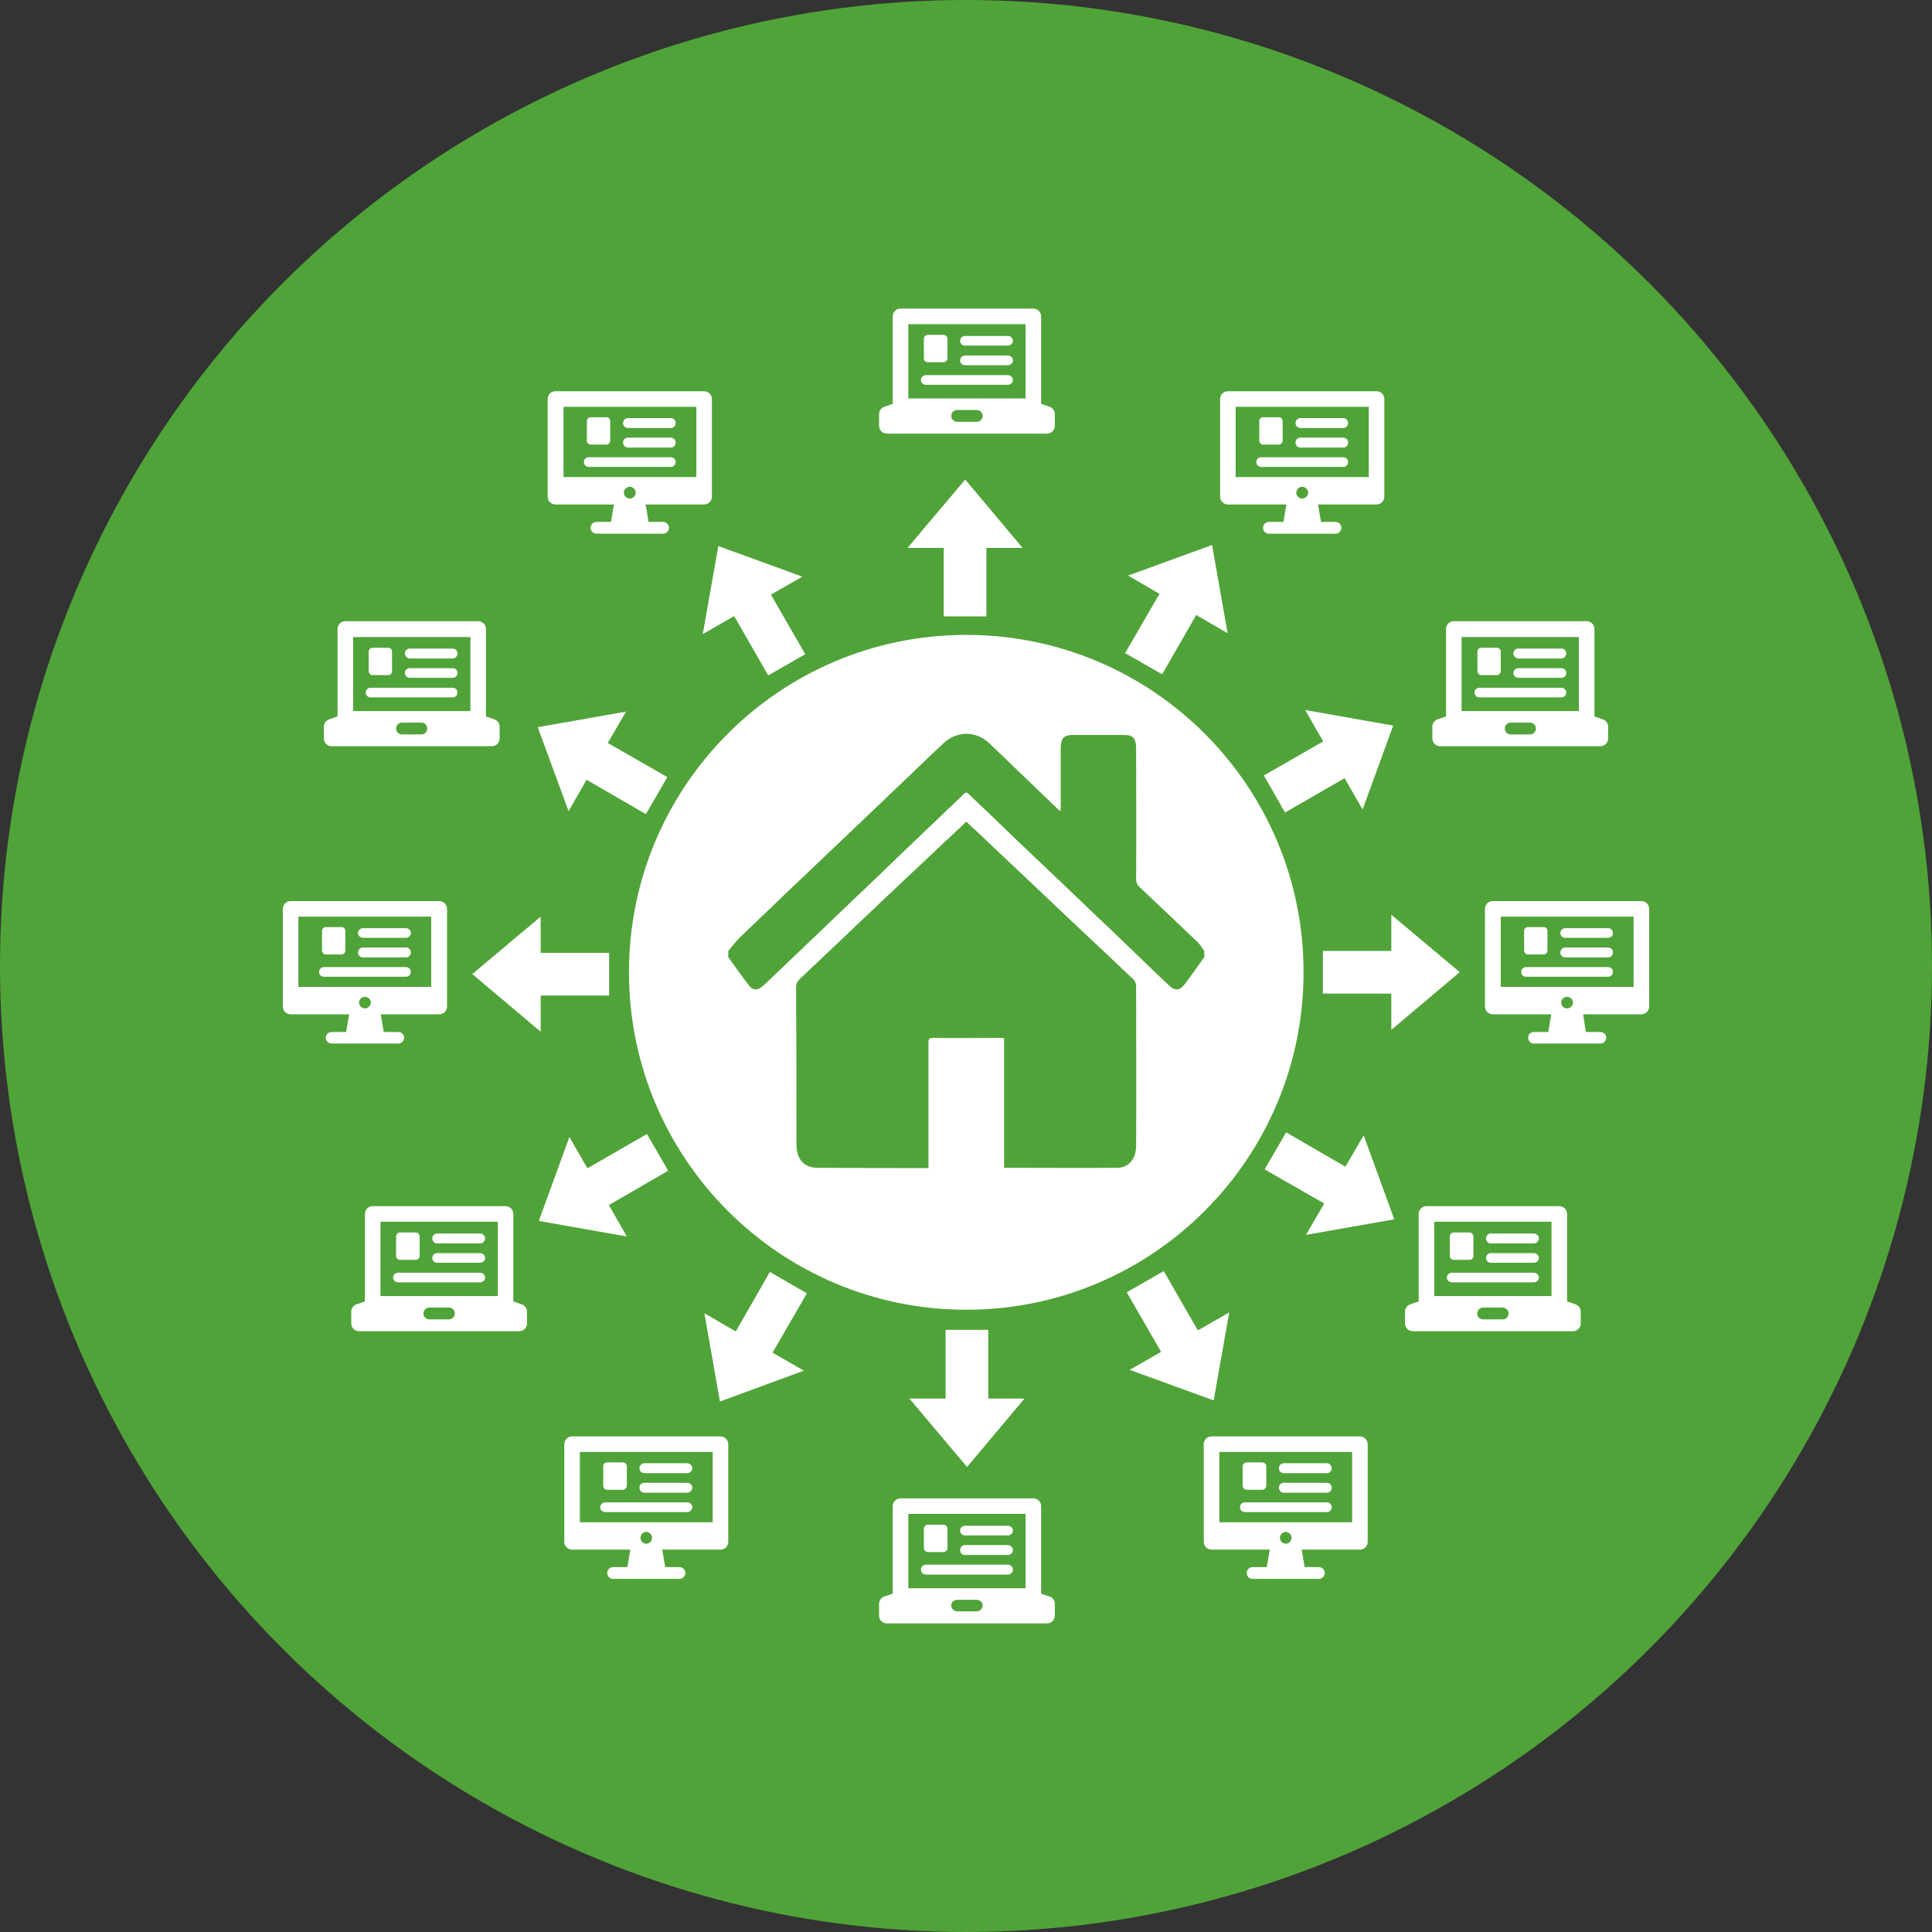 <?xml version="1.0" encoding="UTF-8"?>
<!DOCTYPE svg PUBLIC "-//W3C//DTD SVG 1.1//EN" "http://www.w3.org/Graphics/SVG/1.1/DTD/svg11.dtd">
<!-- Creator: CorelDRAW -->
<svg xmlns="http://www.w3.org/2000/svg" xml:space="preserve" width="72px" height="72px" version="1.1" style="shape-rendering:geometricPrecision; text-rendering:geometricPrecision; image-rendering:optimizeQuality; fill-rule:evenodd; clip-rule:evenodd"
viewBox="0 0 72 72"
 xmlns:xlink="http://www.w3.org/1999/xlink"
 xmlns:xodm="http://www.corel.com/coreldraw/odm/2003">
 <rect x="0" y="0" width="72" height="72" fill="#333333" stroke="none"/>
 <defs>
  <style type="text/css">
   <![CDATA[
    .fil0 {fill:#50A338}
    .fil2 {fill:#50A338;fill-rule:nonzero}
    .fil1 {fill:white;fill-rule:nonzero}
   ]]>
  </style>
 </defs>
 <g id="Vrstva_x0020_1">

  <circle class="fil0" cx="36" cy="36" r="36"/>
  <path class="fil1" d="M48.58 36.23c0,6.95 -5.63,12.58 -12.57,12.58 -6.94,0 -12.57,-5.63 -12.57,-12.58 0,-6.94 5.63,-12.57 12.57,-12.57 6.94,0 12.57,5.63 12.57,12.57z"/>
  <path class="fil2" d="M27.14 35.44c0.14,-0.17 0.28,-0.35 0.43,-0.5 1.11,-1.07 2.22,-2.13 3.34,-3.19 0.85,-0.81 1.7,-1.62 2.55,-2.43 0.57,-0.54 1.13,-1.09 1.7,-1.62 0.5,-0.47 1.21,-0.47 1.71,0 0.86,0.82 1.71,1.65 2.57,2.47 0.02,0.01 0.04,0.03 0.08,0.06 0.01,-0.08 0.01,-0.13 0.01,-0.19 0,-0.71 0,-1.42 0,-2.13 0,-0.4 0.11,-0.52 0.46,-0.52 0.64,0 1.27,0 1.91,0 0.33,0 0.44,0.13 0.44,0.51 0,1.61 0.01,3.23 0,4.85 0,0.13 0.04,0.22 0.12,0.3 0.73,0.69 1.46,1.38 2.18,2.07 0.09,0.09 0.16,0.21 0.24,0.32 0,0.07 0,0.15 0,0.23 -0.23,0.32 -0.46,0.65 -0.7,0.97 -0.2,0.28 -0.38,0.31 -0.63,0.07 -0.66,-0.62 -1.31,-1.26 -1.97,-1.89 -0.58,-0.55 -1.16,-1.1 -1.74,-1.66 -0.6,-0.57 -1.2,-1.14 -1.8,-1.71 -0.64,-0.62 -1.28,-1.23 -1.93,-1.85 -0.07,-0.08 -0.13,-0.08 -0.2,0 -0.59,0.56 -1.18,1.13 -1.77,1.69 -0.59,0.57 -1.17,1.12 -1.76,1.69 -0.59,0.56 -1.18,1.12 -1.77,1.69 -0.66,0.63 -1.32,1.26 -1.98,1.89 -0.08,0.07 -0.15,0.15 -0.23,0.21 -0.19,0.15 -0.36,0.14 -0.5,-0.06 -0.26,-0.34 -0.51,-0.69 -0.76,-1.04 0,-0.08 0,-0.16 0,-0.23z"/>
  <path class="fil2" d="M37.42 43.51c0,-1.61 0,-3.21 0,-4.82 -0.06,0 -0.11,-0.01 -0.16,-0.01 -0.83,0 -1.67,0.01 -2.5,0 -0.13,0 -0.16,0.04 -0.16,0.18 0,1.48 0,2.96 0,4.44 0,0.06 0,0.13 0,0.23 -0.07,0 -0.12,0 -0.17,0 -1.32,0 -2.64,0 -3.96,-0.01 -0.51,0 -0.79,-0.31 -0.79,-0.9 0,-1.94 0,-3.88 -0.01,-5.83 0,-0.14 0.05,-0.23 0.15,-0.32 0.97,-0.92 1.95,-1.84 2.92,-2.77 0.86,-0.81 1.72,-1.62 2.58,-2.43 0.23,-0.21 0.46,-0.43 0.69,-0.65 0.35,0.32 0.68,0.64 1.02,0.96 0.99,0.93 1.97,1.86 2.96,2.8 0.76,0.71 1.51,1.42 2.27,2.14 0.04,0.05 0.08,0.14 0.08,0.21 0,1.99 0.01,3.98 0,5.98 0,0.48 -0.29,0.81 -0.7,0.81 -1.38,0.01 -2.76,0 -4.14,0 -0.02,0 -0.04,0 -0.08,-0.01z"/>
  <path class="fil1" d="M35.96 13.61l1.6 0c0.1,0 0.19,-0.08 0.19,-0.18 0,-0.1 -0.09,-0.18 -0.19,-0.18l-1.6 0c-0.1,0 -0.18,0.08 -0.18,0.18 0,0.1 0.08,0.18 0.18,0.18zm-2.11 -1.53l4.37 0 0 2.77 -4.37 0 0 -2.77zm2.55 3.64l-0.73 0c-0.12,0 -0.22,-0.1 -0.22,-0.22 0,-0.12 0.1,-0.22 0.22,-0.22l0.73 0c0.12,0 0.22,0.1 0.22,0.22 0,0.12 -0.1,0.22 -0.22,0.22zm2.72 -0.56l0 0 -0.32 -0.11 0 -3.26c0,-0.16 -0.13,-0.29 -0.29,-0.29l-4.95 0c-0.16,0 -0.29,0.13 -0.29,0.29l0 3.26 -0.32 0.11 0 0c-0.11,0.04 -0.19,0.15 -0.19,0.27l0 0.44c0,0.16 0.13,0.29 0.29,0.29l5.97 0c0.16,0 0.29,-0.13 0.29,-0.29l0 -0.44c0,-0.12 -0.08,-0.23 -0.19,-0.27zm-4.61 -0.82l3.05 0c0.1,0 0.19,-0.08 0.19,-0.18 0,-0.1 -0.09,-0.18 -0.19,-0.18l-3.05 0c-0.1,0 -0.19,0.08 -0.19,0.18 0,0.1 0.09,0.18 0.19,0.18zm1.45 -1.46l1.6 0c0.1,0 0.19,-0.08 0.19,-0.18 0,-0.1 -0.09,-0.18 -0.19,-0.18l-1.6 0c-0.1,0 -0.18,0.08 -0.18,0.18 0,0.1 0.08,0.18 0.18,0.18zm-0.8 -0.4l-0.58 0c-0.08,0 -0.15,0.07 -0.15,0.15l0 0.73c0,0.08 0.07,0.14 0.15,0.14l0.58 0c0.08,0 0.15,-0.06 0.15,-0.14l0 -0.73c0,-0.08 -0.07,-0.15 -0.15,-0.15z"/>
  <polygon class="fil1" points="49.3,37.03 51.85,37.03 51.85,38.38 54.4,36.23 51.85,34.09 51.85,35.44 49.3,35.44 "/>
  <polygon class="fil1" points="47.89,30.28 50.11,29 50.78,30.17 51.92,27.04 48.64,26.46 49.31,27.63 47.1,28.9 "/>
  <polygon class="fil1" points="43.31,25.13 44.58,22.92 45.75,23.6 45.17,20.31 42.04,21.45 43.21,22.13 41.93,24.34 "/>
  <polygon class="fil1" points="36.76,22.97 36.76,20.42 38.11,20.42 35.97,17.87 33.82,20.42 35.17,20.42 35.17,22.97 "/>
  <polygon class="fil1" points="30.01,24.38 28.73,22.16 29.9,21.49 26.77,20.35 26.19,23.63 27.36,22.96 28.63,25.17 "/>
  <polygon class="fil1" points="24.87,28.96 22.65,27.69 23.33,26.52 20.04,27.1 21.19,30.23 21.86,29.06 24.07,30.34 "/>
  <polygon class="fil1" points="22.7,35.51 20.15,35.51 20.15,34.16 17.6,36.3 20.15,38.45 20.15,37.1 22.7,37.1 "/>
  <polygon class="fil1" points="24.11,42.26 21.89,43.54 21.22,42.37 20.08,45.5 23.36,46.08 22.69,44.91 24.9,43.63 "/>
  <polygon class="fil1" points="28.69,47.4 27.42,49.62 26.25,48.94 26.83,52.23 29.96,51.08 28.79,50.41 30.07,48.2 "/>
  <polygon class="fil1" points="35.24,49.56 35.24,52.12 33.89,52.12 36.04,54.67 38.18,52.12 36.83,52.12 36.83,49.56 "/>
  <polygon class="fil1" points="41.99,48.16 43.27,50.38 42.1,51.05 45.23,52.19 45.81,48.91 44.64,49.58 43.37,47.37 "/>
  <polygon class="fil1" points="47.13,43.58 49.35,44.85 48.67,46.02 51.96,45.44 50.82,42.31 50.14,43.48 47.93,42.2 "/>
  <g id="_105553692197184">
   <path class="fil1" d="M26.24 14.58c-1.85,0 -3.69,0 -5.54,0 -0.16,0 -0.29,0.13 -0.29,0.29l0 3.64c0,0.16 0.13,0.29 0.29,0.29l2.18 0 -0.11 0.65 -0.54 0c-0.12,0 -0.22,0.1 -0.22,0.22 0,0.12 0.1,0.22 0.22,0.22l2.48 0c0.12,0 0.22,-0.1 0.22,-0.22 0,-0.12 -0.1,-0.22 -0.22,-0.22l-0.54 0 -0.11 -0.65 2.18 0c0.16,0 0.29,-0.13 0.29,-0.29l0 -3.64c0,-0.16 -0.13,-0.29 -0.29,-0.29zm-0.29 0.58l0 2.62 -4.95 0 0 -2.62c1.65,0 3.3,0 4.95,0zm-2.48 3.42c-0.12,0 -0.22,-0.1 -0.22,-0.22 0,-0.12 0.1,-0.22 0.22,-0.22 0.12,0 0.22,0.1 0.22,0.22 0,0.12 -0.1,0.22 -0.22,0.22z"/>
   <path class="fil1" d="M23.4 16.68l1.6 0c0.1,0 0.18,-0.08 0.18,-0.19 0,-0.1 -0.08,-0.18 -0.18,-0.18l-1.6 0c-0.1,0 -0.18,0.08 -0.18,0.18 0,0.11 0.08,0.19 0.18,0.19z"/>
   <path class="fil1" d="M21.94 17.4l3.06 0c0.1,0 0.18,-0.08 0.18,-0.18 0,-0.1 -0.08,-0.18 -0.18,-0.18l-3.06 0c-0.1,0 -0.18,0.08 -0.18,0.18 0,0.1 0.08,0.18 0.18,0.18z"/>
   <path class="fil1" d="M23.4 15.95l1.6 0c0.1,0 0.18,-0.08 0.18,-0.18 0,-0.1 -0.08,-0.19 -0.18,-0.19l-1.6 0c-0.1,0 -0.18,0.09 -0.18,0.19 0,0.1 0.08,0.18 0.18,0.18z"/>
   <path class="fil1" d="M22.6 15.55l-0.59 0c-0.08,0 -0.14,0.06 -0.14,0.14l0 0.73c0,0.08 0.06,0.15 0.14,0.15l0.59 0c0.08,0 0.14,-0.07 0.14,-0.15l0 -0.73c0,-0.08 -0.06,-0.14 -0.14,-0.14z"/>
  </g>
  <path class="fil1" d="M15.27 25.26l1.6 0c0.1,0 0.18,-0.08 0.18,-0.18 0,-0.1 -0.08,-0.18 -0.18,-0.18l-1.6 0c-0.1,0 -0.18,0.08 -0.18,0.18 0,0.1 0.08,0.18 0.18,0.18zm-2.11 -1.52l4.37 0 0 2.76 -4.37 0 0 -2.76zm2.55 3.63l-0.73 0c-0.12,0 -0.22,-0.1 -0.22,-0.22 0,-0.12 0.1,-0.22 0.22,-0.22l0.73 0c0.12,0 0.21,0.1 0.21,0.22 0,0.12 -0.09,0.22 -0.21,0.22zm2.72 -0.56l0 0 -0.32 -0.11 0 -3.26c0,-0.16 -0.13,-0.29 -0.29,-0.29l-4.95 0c-0.16,0 -0.29,0.13 -0.29,0.29l0 3.26 -0.32 0.11 0 0c-0.11,0.04 -0.19,0.15 -0.19,0.27l0 0.44c0,0.16 0.13,0.29 0.29,0.29l5.97 0c0.16,0 0.29,-0.13 0.29,-0.29l0 -0.44c0,-0.12 -0.08,-0.23 -0.19,-0.27zm-4.62 -0.82l3.06 0c0.1,0 0.18,-0.08 0.18,-0.18 0,-0.1 -0.08,-0.18 -0.18,-0.18l-3.06 0c-0.1,0 -0.18,0.08 -0.18,0.18 0,0.1 0.08,0.18 0.18,0.18zm1.46 -1.45l1.6 0c0.1,0 0.18,-0.09 0.18,-0.19 0,-0.1 -0.08,-0.18 -0.18,-0.18l-1.6 0c-0.1,0 -0.18,0.08 -0.18,0.18 0,0.1 0.08,0.19 0.18,0.19zm-0.8 -0.4l-0.58 0c-0.08,0 -0.15,0.06 -0.15,0.14l0 0.73c0,0.08 0.07,0.15 0.15,0.15l0.58 0c0.08,0 0.14,-0.07 0.14,-0.15l0 -0.73c0,-0.08 -0.06,-0.14 -0.14,-0.14z"/>
  <g id="_105553692202144">
   <path class="fil1" d="M16.37 33.58c-1.85,0 -3.69,0 -5.54,0 -0.16,0 -0.29,0.13 -0.29,0.29l0 3.64c0,0.16 0.13,0.29 0.29,0.29l2.18 0 -0.11 0.66 -0.54 0c-0.12,0 -0.22,0.09 -0.22,0.21 0,0.12 0.1,0.22 0.22,0.22l2.48 0c0.12,0 0.22,-0.1 0.22,-0.22 0,-0.12 -0.1,-0.21 -0.22,-0.21l-0.54 0 -0.11 -0.66 2.18 0c0.16,0 0.29,-0.13 0.29,-0.29l0 -3.64c0,-0.16 -0.13,-0.29 -0.29,-0.29zm-0.3 0.58l0 2.62 -4.95 0 0 -2.62c1.65,0 3.3,0 4.95,0zm-2.47 3.42c-0.12,0 -0.22,-0.1 -0.22,-0.22 0,-0.12 0.1,-0.21 0.22,-0.21 0.12,0 0.22,0.09 0.22,0.21 0,0.12 -0.1,0.22 -0.22,0.22z"/>
   <path class="fil1" d="M13.53 35.68l1.6 0c0.1,0 0.18,-0.08 0.18,-0.18 0,-0.11 -0.08,-0.19 -0.18,-0.19l-1.6 0c-0.1,0 -0.19,0.08 -0.19,0.19 0,0.1 0.09,0.18 0.19,0.18z"/>
   <path class="fil1" d="M12.07 36.4l3.06 0c0.1,0 0.18,-0.08 0.18,-0.18 0,-0.1 -0.08,-0.18 -0.18,-0.18l-3.06 0c-0.1,0 -0.18,0.08 -0.18,0.18 0,0.1 0.08,0.18 0.18,0.18z"/>
   <path class="fil1" d="M13.53 34.95l1.6 0c0.1,0 0.18,-0.08 0.18,-0.18 0,-0.1 -0.08,-0.18 -0.18,-0.18l-1.6 0c-0.1,0 -0.19,0.08 -0.19,0.18 0,0.1 0.09,0.18 0.19,0.18z"/>
   <path class="fil1" d="M12.73 34.55l-0.59 0c-0.08,0 -0.14,0.06 -0.14,0.14l0 0.73c0,0.08 0.06,0.15 0.14,0.15l0.59 0c0.08,0 0.14,-0.07 0.14,-0.15l0 -0.73c0,-0.08 -0.06,-0.14 -0.14,-0.14z"/>
  </g>
  <path class="fil1" d="M16.29 47.06l1.6 0c0.1,0 0.19,-0.08 0.19,-0.18 0,-0.1 -0.09,-0.18 -0.19,-0.18l-1.6 0c-0.1,0 -0.18,0.08 -0.18,0.18 0,0.1 0.08,0.18 0.18,0.18zm-2.11 -1.53l4.37 0 0 2.77 -4.37 0 0 -2.77zm2.55 3.64l-0.73 0c-0.12,0 -0.22,-0.1 -0.22,-0.22 0,-0.12 0.1,-0.22 0.22,-0.22l0.73 0c0.12,0 0.22,0.1 0.22,0.22 0,0.12 -0.1,0.22 -0.22,0.22zm2.72 -0.56l0 0 -0.32 -0.11 0 -3.26c0,-0.16 -0.13,-0.29 -0.29,-0.29l-4.95 0c-0.16,0 -0.29,0.13 -0.29,0.29l0 3.26 -0.32 0.11 0 0c-0.11,0.04 -0.19,0.15 -0.19,0.27l0 0.44c0,0.16 0.13,0.29 0.29,0.29l5.97 0c0.16,0 0.29,-0.13 0.29,-0.29l0 -0.44c0,-0.12 -0.08,-0.23 -0.19,-0.27zm-4.61 -0.82l3.05 0c0.1,0 0.19,-0.08 0.19,-0.18 0,-0.1 -0.09,-0.18 -0.19,-0.18l-3.05 0c-0.1,0 -0.19,0.08 -0.19,0.18 0,0.1 0.09,0.18 0.19,0.18zm1.45 -1.45l1.6 0c0.1,0 0.19,-0.09 0.19,-0.19 0,-0.1 -0.09,-0.18 -0.19,-0.18l-1.6 0c-0.1,0 -0.18,0.08 -0.18,0.18 0,0.1 0.08,0.19 0.18,0.19zm-0.8 -0.41l-0.58 0c-0.08,0 -0.15,0.07 -0.15,0.15l0 0.73c0,0.08 0.07,0.14 0.15,0.14l0.58 0c0.08,0 0.15,-0.06 0.15,-0.14l0 -0.73c0,-0.08 -0.07,-0.15 -0.15,-0.15z"/>
  <g id="_105553692293600">
   <path class="fil1" d="M26.85 53.53c-1.84,0 -3.69,0 -5.53,0 -0.16,0 -0.29,0.13 -0.29,0.29l0 3.64c0,0.16 0.13,0.29 0.29,0.29l2.17 0 -0.11 0.65 -0.53 0c-0.12,0 -0.22,0.1 -0.22,0.22 0,0.12 0.1,0.22 0.22,0.22l2.47 0c0.12,0 0.22,-0.1 0.22,-0.22 0,-0.12 -0.1,-0.22 -0.22,-0.22l-0.53 0 -0.11 -0.65 2.17 0c0.16,0 0.29,-0.13 0.29,-0.29l0 -3.64c0,-0.16 -0.13,-0.29 -0.29,-0.29zm-0.29 0.58l0 2.62 -4.95 0 0 -2.62c1.65,0 3.3,0 4.95,0zm-2.48 3.42c-0.12,0 -0.21,-0.1 -0.21,-0.22 0,-0.12 0.09,-0.22 0.21,-0.22 0.12,0 0.22,0.1 0.22,0.22 0,0.12 -0.1,0.22 -0.22,0.22z"/>
   <path class="fil1" d="M24.01 55.63l1.6 0c0.1,0 0.19,-0.09 0.19,-0.19 0,-0.1 -0.09,-0.18 -0.19,-0.18l-1.6 0c-0.1,0 -0.18,0.08 -0.18,0.18 0,0.1 0.08,0.19 0.18,0.19z"/>
   <path class="fil1" d="M22.56 56.35l3.05 0c0.1,0 0.19,-0.08 0.19,-0.18 0,-0.1 -0.09,-0.18 -0.19,-0.18l-3.05 0c-0.11,0 -0.19,0.08 -0.19,0.18 0,0.1 0.08,0.18 0.19,0.18z"/>
   <path class="fil1" d="M24.01 54.9l1.6 0c0.1,0 0.19,-0.08 0.19,-0.18 0,-0.1 -0.09,-0.19 -0.19,-0.19l-1.6 0c-0.1,0 -0.18,0.09 -0.18,0.19 0,0.1 0.08,0.18 0.18,0.18z"/>
   <path class="fil1" d="M23.21 54.5l-0.58 0c-0.08,0 -0.15,0.06 -0.15,0.14l0 0.73c0,0.08 0.07,0.15 0.15,0.15l0.58 0c0.08,0 0.15,-0.07 0.15,-0.15l0 -0.73c0,-0.08 -0.07,-0.14 -0.15,-0.14z"/>
  </g>
  <path class="fil1" d="M35.96 57.95l1.6 0c0.1,0 0.19,-0.08 0.19,-0.18 0,-0.1 -0.09,-0.19 -0.19,-0.19l-1.6 0c-0.1,0 -0.18,0.09 -0.18,0.19 0,0.1 0.08,0.18 0.18,0.18zm-2.11 -1.53l4.37 0 0 2.77 -4.37 0 0 -2.77zm2.55 3.63l-0.73 0c-0.12,0 -0.22,-0.1 -0.22,-0.22 0,-0.12 0.1,-0.21 0.22,-0.21l0.73 0c0.12,0 0.22,0.09 0.22,0.21 0,0.12 -0.1,0.22 -0.22,0.22zm2.72 -0.55l0 0 -0.32 -0.11 0 -3.26c0,-0.16 -0.13,-0.29 -0.29,-0.29l-4.95 0c-0.16,0 -0.29,0.13 -0.29,0.29l0 3.26 -0.32 0.11 0 0c-0.11,0.04 -0.19,0.14 -0.19,0.27l0 0.44c0,0.16 0.13,0.29 0.29,0.29l5.97 0c0.16,0 0.29,-0.13 0.29,-0.29l0 -0.44c0,-0.13 -0.08,-0.23 -0.19,-0.27zm-4.61 -0.82l3.05 0c0.1,0 0.19,-0.08 0.19,-0.18 0,-0.11 -0.09,-0.19 -0.19,-0.19l-3.05 0c-0.1,0 -0.19,0.08 -0.19,0.19 0,0.1 0.09,0.18 0.19,0.18zm1.45 -1.46l1.6 0c0.1,0 0.19,-0.08 0.19,-0.18 0,-0.1 -0.09,-0.18 -0.19,-0.18l-1.6 0c-0.1,0 -0.18,0.08 -0.18,0.18 0,0.1 0.08,0.18 0.18,0.18zm-0.8 -0.4l-0.58 0c-0.08,0 -0.15,0.07 -0.15,0.15l0 0.72c0,0.08 0.07,0.15 0.15,0.15l0.58 0c0.08,0 0.15,-0.07 0.15,-0.15l0 -0.72c0,-0.08 -0.07,-0.15 -0.15,-0.15z"/>
  <g id="_105553692280000">
   <path class="fil1" d="M51.3 14.58c-1.85,0 -3.69,0 -5.54,0 -0.16,0 -0.29,0.13 -0.29,0.29l0 3.64c0,0.16 0.13,0.29 0.29,0.29l2.18 0 -0.11 0.65 -0.54 0c-0.12,0 -0.22,0.1 -0.22,0.22 0,0.12 0.1,0.22 0.22,0.22l2.48 0c0.12,0 0.22,-0.1 0.22,-0.22 0,-0.12 -0.1,-0.22 -0.22,-0.22l-0.54 0 -0.11 -0.65 2.18 0c0.16,0 0.29,-0.13 0.29,-0.29l0 -3.64c0,-0.16 -0.13,-0.29 -0.29,-0.29zm-0.29 0.58l0 2.62 -4.96 0 0 -2.62c1.65,0 3.31,0 4.96,0zm-2.48 3.42c-0.12,0 -0.22,-0.1 -0.22,-0.22 0,-0.12 0.1,-0.22 0.22,-0.22 0.12,0 0.22,0.1 0.22,0.22 0,0.12 -0.1,0.22 -0.22,0.22z"/>
   <path class="fil1" d="M48.46 16.68l1.6 0c0.1,0 0.18,-0.08 0.18,-0.19 0,-0.1 -0.08,-0.18 -0.18,-0.18l-1.6 0c-0.1,0 -0.18,0.08 -0.18,0.18 0,0.11 0.08,0.19 0.18,0.19z"/>
   <path class="fil1" d="M47 17.4l3.06 0c0.1,0 0.18,-0.08 0.18,-0.18 0,-0.1 -0.08,-0.18 -0.18,-0.18l-3.06 0c-0.1,0 -0.18,0.08 -0.18,0.18 0,0.1 0.08,0.18 0.18,0.18z"/>
   <path class="fil1" d="M48.46 15.95l1.6 0c0.1,0 0.18,-0.08 0.18,-0.18 0,-0.1 -0.08,-0.19 -0.18,-0.19l-1.6 0c-0.1,0 -0.18,0.09 -0.18,0.19 0,0.1 0.08,0.18 0.18,0.18z"/>
   <path class="fil1" d="M47.66 15.55l-0.59 0c-0.08,0 -0.14,0.06 -0.14,0.14l0 0.73c0,0.08 0.06,0.15 0.14,0.15l0.59 0c0.08,0 0.14,-0.07 0.14,-0.15l0 -0.73c0,-0.08 -0.06,-0.14 -0.14,-0.14z"/>
  </g>
  <path class="fil1" d="M56.59 25.26l1.6 0c0.1,0 0.18,-0.08 0.18,-0.18 0,-0.1 -0.08,-0.18 -0.18,-0.18l-1.6 0c-0.11,0 -0.19,0.08 -0.19,0.18 0,0.1 0.08,0.18 0.19,0.18zm-2.12 -1.52l4.37 0 0 2.76 -4.37 0 0 -2.76zm2.55 3.63l-0.73 0c-0.12,0 -0.21,-0.1 -0.21,-0.22 0,-0.12 0.09,-0.22 0.21,-0.22l0.73 0c0.12,0 0.22,0.1 0.22,0.22 0,0.12 -0.1,0.22 -0.22,0.22zm2.72 -0.56l0 0 -0.32 -0.11 0 -3.26c0,-0.16 -0.13,-0.29 -0.29,-0.29l-4.95 0c-0.16,0 -0.29,0.13 -0.29,0.29l0 3.26 -0.32 0.11 0 0c-0.11,0.04 -0.19,0.15 -0.19,0.27l0 0.44c0,0.16 0.13,0.29 0.29,0.29l5.97 0c0.16,0 0.29,-0.13 0.29,-0.29l0 -0.44c0,-0.12 -0.08,-0.23 -0.19,-0.27zm-4.61 -0.82l3.06 0c0.1,0 0.18,-0.08 0.18,-0.18 0,-0.1 -0.08,-0.18 -0.18,-0.18l-3.06 0c-0.1,0 -0.18,0.08 -0.18,0.18 0,0.1 0.08,0.18 0.18,0.18zm1.46 -1.45l1.6 0c0.1,0 0.18,-0.09 0.18,-0.19 0,-0.1 -0.08,-0.18 -0.18,-0.18l-1.6 0c-0.11,0 -0.19,0.08 -0.19,0.18 0,0.1 0.08,0.19 0.19,0.19zm-0.81 -0.4l-0.58 0c-0.08,0 -0.14,0.06 -0.14,0.14l0 0.73c0,0.08 0.06,0.15 0.14,0.15l0.58 0c0.08,0 0.15,-0.07 0.15,-0.15l0 -0.73c0,-0.08 -0.07,-0.14 -0.15,-0.14z"/>
  <g id="_105553692369728">
   <path class="fil1" d="M61.17 33.58c-1.85,0 -3.69,0 -5.54,0 -0.16,0 -0.29,0.13 -0.29,0.29l0 3.64c0,0.16 0.13,0.29 0.29,0.29l2.18 0 -0.11 0.66 -0.54 0c-0.12,0 -0.21,0.09 -0.21,0.21 0,0.12 0.09,0.22 0.21,0.22l2.48 0c0.12,0 0.22,-0.1 0.22,-0.22 0,-0.12 -0.1,-0.21 -0.22,-0.21l-0.54 0 -0.1 -0.66 2.17 0c0.16,0 0.29,-0.13 0.29,-0.29l0 -3.64c0,-0.16 -0.13,-0.29 -0.29,-0.29zm-0.29 0.58l0 2.62 -4.95 0 0 -2.62c1.65,0 3.3,0 4.95,0zm-2.48 3.42c-0.12,0 -0.22,-0.1 -0.22,-0.22 0,-0.12 0.1,-0.21 0.22,-0.21 0.12,0 0.22,0.09 0.22,0.21 0,0.12 -0.1,0.22 -0.22,0.22z"/>
   <path class="fil1" d="M58.33 35.68l1.6 0c0.1,0 0.18,-0.08 0.18,-0.18 0,-0.11 -0.08,-0.19 -0.18,-0.19l-1.6 0c-0.1,0 -0.18,0.08 -0.18,0.19 0,0.1 0.08,0.18 0.18,0.18z"/>
   <path class="fil1" d="M56.87 36.4l3.06 0c0.1,0 0.18,-0.08 0.18,-0.18 0,-0.1 -0.08,-0.18 -0.18,-0.18l-3.06 0c-0.1,0 -0.18,0.08 -0.18,0.18 0,0.1 0.08,0.18 0.18,0.18z"/>
   <path class="fil1" d="M58.33 34.95l1.6 0c0.1,0 0.18,-0.08 0.18,-0.18 0,-0.1 -0.08,-0.18 -0.18,-0.18l-1.6 0c-0.1,0 -0.18,0.08 -0.18,0.18 0,0.1 0.08,0.18 0.18,0.18z"/>
   <path class="fil1" d="M57.53 34.55l-0.58 0c-0.09,0 -0.15,0.06 -0.15,0.14l0 0.73c0,0.08 0.06,0.15 0.15,0.15l0.58 0c0.08,0 0.14,-0.07 0.14,-0.15l0 -0.73c0,-0.08 -0.06,-0.14 -0.14,-0.14z"/>
  </g>
  <path class="fil1" d="M55.56 47.06l1.6 0c0.1,0 0.19,-0.08 0.19,-0.18 0,-0.1 -0.09,-0.18 -0.19,-0.18l-1.6 0c-0.1,0 -0.18,0.08 -0.18,0.18 0,0.1 0.08,0.18 0.18,0.18zm-2.11 -1.53l4.37 0 0 2.77 -4.37 0 0 -2.77zm2.55 3.64l-0.73 0c-0.12,0 -0.22,-0.1 -0.22,-0.22 0,-0.12 0.1,-0.22 0.22,-0.22l0.73 0c0.12,0 0.22,0.1 0.22,0.22 0,0.12 -0.1,0.22 -0.22,0.22zm2.72 -0.56l0 0 -0.32 -0.11 0 -3.26c0,-0.16 -0.13,-0.29 -0.29,-0.29l-4.95 0c-0.16,0 -0.29,0.13 -0.29,0.29l0 3.26 -0.32 0.11 0 0c-0.11,0.04 -0.19,0.15 -0.19,0.27l0 0.44c0,0.16 0.13,0.29 0.29,0.29l5.97 0c0.16,0 0.29,-0.13 0.29,-0.29l0 -0.44c0,-0.12 -0.08,-0.23 -0.19,-0.27zm-4.61 -0.82l3.05 0c0.1,0 0.19,-0.08 0.19,-0.18 0,-0.1 -0.09,-0.18 -0.19,-0.18l-3.05 0c-0.1,0 -0.19,0.08 -0.19,0.18 0,0.1 0.09,0.18 0.19,0.18zm1.45 -1.45l1.6 0c0.1,0 0.19,-0.09 0.19,-0.19 0,-0.1 -0.09,-0.18 -0.19,-0.18l-1.6 0c-0.1,0 -0.18,0.08 -0.18,0.18 0,0.1 0.08,0.19 0.18,0.19zm-0.8 -0.41l-0.58 0c-0.08,0 -0.15,0.07 -0.15,0.15l0 0.73c0,0.08 0.07,0.14 0.15,0.14l0.58 0c0.08,0 0.15,-0.06 0.15,-0.14l0 -0.73c0,-0.08 -0.07,-0.15 -0.15,-0.15z"/>
  <g id="_105553692445504">
   <path class="fil1" d="M50.68 53.53c-1.84,0 -3.69,0 -5.53,0 -0.16,0 -0.29,0.13 -0.29,0.29l0 3.64c0,0.16 0.13,0.29 0.29,0.29l2.17 0 -0.11 0.65 -0.53 0c-0.12,0 -0.22,0.1 -0.22,0.22 0,0.12 0.1,0.22 0.22,0.22l2.47 0c0.12,0 0.22,-0.1 0.22,-0.22 0,-0.12 -0.1,-0.22 -0.22,-0.22l-0.53 0 -0.11 -0.65 2.17 0c0.16,0 0.29,-0.13 0.29,-0.29l0 -3.64c0,-0.16 -0.13,-0.29 -0.29,-0.29zm-0.29 0.58l0 2.62 -4.95 0 0 -2.62c1.65,0 3.3,0 4.95,0zm-2.47 3.42c-0.12,0 -0.22,-0.1 -0.22,-0.22 0,-0.12 0.1,-0.22 0.22,-0.22 0.12,0 0.21,0.1 0.21,0.22 0,0.12 -0.09,0.22 -0.21,0.22z"/>
   <path class="fil1" d="M47.84 55.63l1.61 0c0.1,0 0.18,-0.09 0.18,-0.19 0,-0.1 -0.08,-0.18 -0.18,-0.18l-1.61 0c-0.1,0 -0.18,0.08 -0.18,0.18 0,0.1 0.08,0.19 0.18,0.19z"/>
   <path class="fil1" d="M46.39 56.35l3.06 0c0.1,0 0.18,-0.08 0.18,-0.18 0,-0.1 -0.08,-0.18 -0.18,-0.18l-3.06 0c-0.1,0 -0.18,0.08 -0.18,0.18 0,0.1 0.08,0.18 0.18,0.18z"/>
   <path class="fil1" d="M47.84 54.9l1.61 0c0.1,0 0.18,-0.08 0.18,-0.18 0,-0.1 -0.08,-0.19 -0.18,-0.19l-1.61 0c-0.1,0 -0.18,0.09 -0.18,0.19 0,0.1 0.08,0.18 0.18,0.18z"/>
   <path class="fil1" d="M47.04 54.5l-0.58 0c-0.08,0 -0.15,0.06 -0.15,0.14l0 0.73c0,0.08 0.07,0.15 0.15,0.15l0.58 0c0.08,0 0.15,-0.07 0.15,-0.15l0 -0.73c0,-0.08 -0.07,-0.14 -0.15,-0.14z"/>
  </g>
 </g>
</svg>
